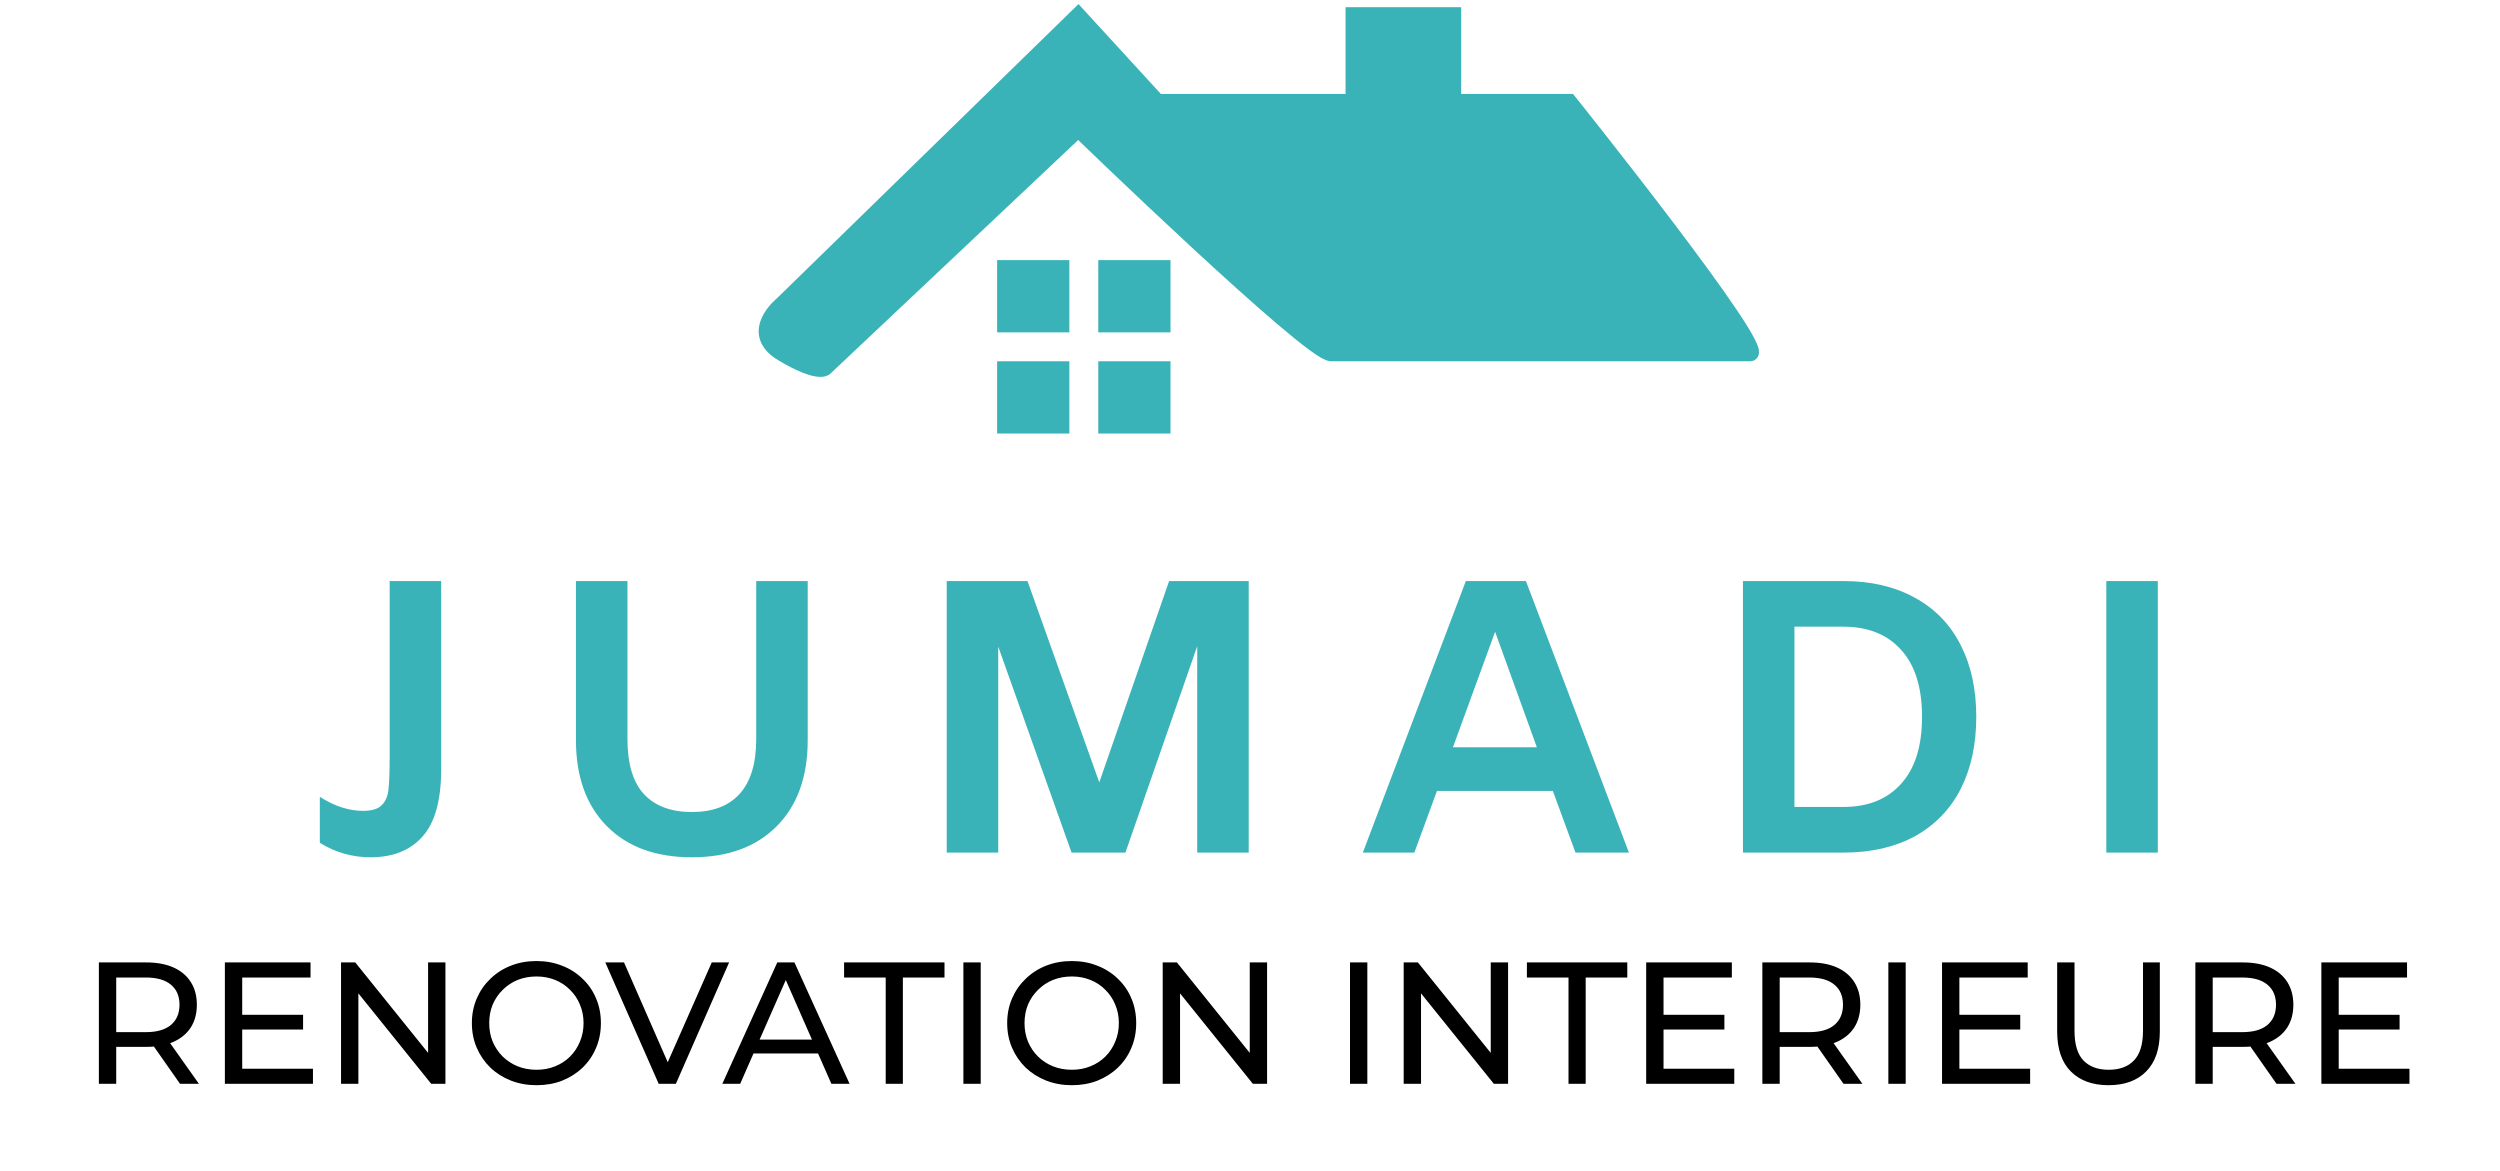 <svg width="173" height="81" viewBox="0 0 173 81" fill="none" xmlns="http://www.w3.org/2000/svg">
<path d="M54.112 21L74.612 1L80.112 7H93.612V1H100.612V7H108.612C108.612 7 122.625 24.5 121.112 24.5C119.599 24.5 93.599 24.5 92.112 24.5C90.625 24.5 74.612 9 74.612 9L57.112 25.5C57.112 25.5 56.614 26 54.112 24.5C51.61 23 54.112 21 54.112 21Z" fill="#3AB3B8" stroke="#3AB3B8"/>
<line x1="69" y1="20.5" x2="74" y2="20.5" stroke="#3AB3B8" stroke-width="5"/>
<line x1="76" y1="20.5" x2="81" y2="20.5" stroke="#3AB3B8" stroke-width="5"/>
<line x1="76" y1="27.5" x2="81" y2="27.5" stroke="#3AB3B8" stroke-width="5"/>
<line x1="69" y1="27.5" x2="74" y2="27.5" stroke="#3AB3B8" stroke-width="5"/>
<path d="M25.642 59.324C24.382 59.324 23.212 58.991 22.132 58.325V55.139C23.14 55.787 24.139 56.111 25.129 56.111C25.741 56.111 26.173 55.976 26.425 55.706C26.695 55.436 26.848 55.067 26.884 54.599C26.938 54.131 26.965 53.339 26.965 52.223V40.208H30.529V53.222C30.529 55.382 30.097 56.939 29.233 57.893C28.387 58.847 27.19 59.324 25.642 59.324ZM47.875 59.324C45.373 59.324 43.411 58.604 41.989 57.164C40.567 55.724 39.856 53.744 39.856 51.224V40.208H43.42V51.143C43.42 52.871 43.807 54.149 44.581 54.977C45.355 55.787 46.453 56.192 47.875 56.192C49.315 56.192 50.413 55.778 51.169 54.95C51.943 54.104 52.33 52.835 52.33 51.143V40.208H55.894V51.224C55.894 53.744 55.183 55.724 53.761 57.164C52.339 58.604 50.377 59.324 47.875 59.324ZM86.411 59H82.847V44.717L77.879 59H74.153L69.077 44.744V59H65.513V40.208H71.102L76.07 54.14L80.903 40.208H86.411V59ZM107.457 54.734H99.438L97.872 59H94.308L101.436 40.208H105.594L112.722 59H109.023L107.457 54.734ZM106.35 51.71L103.461 43.718L100.545 51.71H106.35ZM127.551 40.208C129.477 40.208 131.133 40.595 132.519 41.369C133.905 42.125 134.958 43.214 135.678 44.636C136.398 46.04 136.758 47.696 136.758 49.604C136.758 51.512 136.398 53.177 135.678 54.599C134.958 56.003 133.905 57.092 132.519 57.866C131.133 58.622 129.477 59 127.551 59H120.612V40.208H127.551ZM127.551 55.841C129.261 55.841 130.593 55.31 131.547 54.248C132.519 53.186 133.005 51.638 133.005 49.604C133.005 47.57 132.519 46.022 131.547 44.96C130.593 43.898 129.261 43.367 127.551 43.367H124.176V55.841H127.551ZM145.756 40.208H149.32V59H145.756V40.208Z" fill="#3AB3B8"/>
<path d="M6.842 75V66.6H10.118C10.854 66.6 11.482 66.716 12.002 66.948C12.522 67.18 12.922 67.516 13.202 67.956C13.482 68.396 13.622 68.92 13.622 69.528C13.622 70.136 13.482 70.66 13.202 71.1C12.922 71.532 12.522 71.864 12.002 72.096C11.482 72.328 10.854 72.444 10.118 72.444H7.502L8.042 71.892V75H6.842ZM12.458 75L10.322 71.952H11.606L13.766 75H12.458ZM8.042 72.012L7.502 71.424H10.082C10.85 71.424 11.43 71.26 11.822 70.932C12.222 70.596 12.422 70.128 12.422 69.528C12.422 68.928 12.222 68.464 11.822 68.136C11.43 67.808 10.85 67.644 10.082 67.644H7.502L8.042 67.044V72.012ZM16.653 70.224H20.973V71.244H16.653V70.224ZM16.761 73.956H21.657V75H15.561V66.6H21.489V67.644H16.761V73.956ZM23.6 75V66.6H24.584L30.14 73.5H29.624V66.6H30.824V75H29.84L24.284 68.1H24.8V75H23.6ZM37.13 75.096C36.49 75.096 35.894 74.988 35.342 74.772C34.798 74.556 34.326 74.256 33.926 73.872C33.526 73.48 33.214 73.024 32.99 72.504C32.766 71.984 32.654 71.416 32.654 70.8C32.654 70.184 32.766 69.616 32.99 69.096C33.214 68.576 33.526 68.124 33.926 67.74C34.326 67.348 34.798 67.044 35.342 66.828C35.886 66.612 36.482 66.504 37.13 66.504C37.77 66.504 38.358 66.612 38.894 66.828C39.438 67.036 39.91 67.336 40.31 67.728C40.718 68.112 41.03 68.564 41.246 69.084C41.47 69.604 41.582 70.176 41.582 70.8C41.582 71.424 41.47 71.996 41.246 72.516C41.03 73.036 40.718 73.492 40.31 73.884C39.91 74.268 39.438 74.568 38.894 74.784C38.358 74.992 37.77 75.096 37.13 75.096ZM37.13 74.028C37.594 74.028 38.022 73.948 38.414 73.788C38.814 73.628 39.158 73.404 39.446 73.116C39.742 72.82 39.97 72.476 40.13 72.084C40.298 71.692 40.382 71.264 40.382 70.8C40.382 70.336 40.298 69.908 40.13 69.516C39.97 69.124 39.742 68.784 39.446 68.496C39.158 68.2 38.814 67.972 38.414 67.812C38.022 67.652 37.594 67.572 37.13 67.572C36.658 67.572 36.222 67.652 35.822 67.812C35.43 67.972 35.086 68.2 34.79 68.496C34.494 68.784 34.262 69.124 34.094 69.516C33.934 69.908 33.854 70.336 33.854 70.8C33.854 71.264 33.934 71.692 34.094 72.084C34.262 72.476 34.494 72.82 34.79 73.116C35.086 73.404 35.43 73.628 35.822 73.788C36.222 73.948 36.658 74.028 37.13 74.028ZM45.582 75L41.886 66.6H43.182L46.578 74.352H45.834L49.254 66.6H50.454L46.77 75H45.582ZM49.984 75L53.788 66.6H54.976L58.792 75H57.532L54.136 67.272H54.616L51.22 75H49.984ZM51.604 72.9L51.928 71.94H56.656L57.004 72.9H51.604ZM61.291 75V67.644H58.411V66.6H65.359V67.644H62.479V75H61.291ZM66.666 75V66.6H67.866V75H66.666ZM74.173 75.096C73.533 75.096 72.937 74.988 72.385 74.772C71.841 74.556 71.369 74.256 70.969 73.872C70.569 73.48 70.257 73.024 70.033 72.504C69.809 71.984 69.697 71.416 69.697 70.8C69.697 70.184 69.809 69.616 70.033 69.096C70.257 68.576 70.569 68.124 70.969 67.74C71.369 67.348 71.841 67.044 72.385 66.828C72.929 66.612 73.525 66.504 74.173 66.504C74.813 66.504 75.401 66.612 75.937 66.828C76.481 67.036 76.953 67.336 77.353 67.728C77.761 68.112 78.073 68.564 78.289 69.084C78.513 69.604 78.625 70.176 78.625 70.8C78.625 71.424 78.513 71.996 78.289 72.516C78.073 73.036 77.761 73.492 77.353 73.884C76.953 74.268 76.481 74.568 75.937 74.784C75.401 74.992 74.813 75.096 74.173 75.096ZM74.173 74.028C74.637 74.028 75.065 73.948 75.457 73.788C75.857 73.628 76.201 73.404 76.489 73.116C76.785 72.82 77.013 72.476 77.173 72.084C77.341 71.692 77.425 71.264 77.425 70.8C77.425 70.336 77.341 69.908 77.173 69.516C77.013 69.124 76.785 68.784 76.489 68.496C76.201 68.2 75.857 67.972 75.457 67.812C75.065 67.652 74.637 67.572 74.173 67.572C73.701 67.572 73.265 67.652 72.865 67.812C72.473 67.972 72.129 68.2 71.833 68.496C71.537 68.784 71.305 69.124 71.137 69.516C70.977 69.908 70.897 70.336 70.897 70.8C70.897 71.264 70.977 71.692 71.137 72.084C71.305 72.476 71.537 72.82 71.833 73.116C72.129 73.404 72.473 73.628 72.865 73.788C73.265 73.948 73.701 74.028 74.173 74.028ZM80.459 75V66.6H81.443L86.999 73.5H86.483V66.6H87.683V75H86.699L81.143 68.1H81.659V75H80.459ZM93.42 75V66.6H94.62V75H93.42ZM97.135 75V66.6H98.119L103.675 73.5H103.159V66.6H104.359V75H103.375L97.819 68.1H98.335V75H97.135ZM108.541 75V67.644H105.661V66.6H112.609V67.644H109.729V75H108.541ZM115.008 70.224H119.328V71.244H115.008V70.224ZM115.116 73.956H120.012V75H113.916V66.6H119.844V67.644H115.116V73.956ZM121.955 75V66.6H125.231C125.967 66.6 126.595 66.716 127.115 66.948C127.635 67.18 128.035 67.516 128.315 67.956C128.595 68.396 128.735 68.92 128.735 69.528C128.735 70.136 128.595 70.66 128.315 71.1C128.035 71.532 127.635 71.864 127.115 72.096C126.595 72.328 125.967 72.444 125.231 72.444H122.615L123.155 71.892V75H121.955ZM127.571 75L125.435 71.952H126.719L128.879 75H127.571ZM123.155 72.012L122.615 71.424H125.195C125.963 71.424 126.543 71.26 126.935 70.932C127.335 70.596 127.535 70.128 127.535 69.528C127.535 68.928 127.335 68.464 126.935 68.136C126.543 67.808 125.963 67.644 125.195 67.644H122.615L123.155 67.044V72.012ZM130.674 75V66.6H131.874V75H130.674ZM135.481 70.224H139.801V71.244H135.481V70.224ZM135.589 73.956H140.485V75H134.389V66.6H140.317V67.644H135.589V73.956ZM145.908 75.096C144.804 75.096 143.936 74.78 143.304 74.148C142.672 73.516 142.356 72.592 142.356 71.376V66.6H143.556V71.328C143.556 72.264 143.76 72.948 144.168 73.38C144.584 73.812 145.168 74.028 145.92 74.028C146.68 74.028 147.264 73.812 147.672 73.38C148.088 72.948 148.296 72.264 148.296 71.328V66.6H149.46V71.376C149.46 72.592 149.144 73.516 148.512 74.148C147.888 74.78 147.02 75.096 145.908 75.096ZM151.92 75V66.6H155.196C155.932 66.6 156.56 66.716 157.08 66.948C157.6 67.18 158 67.516 158.28 67.956C158.56 68.396 158.7 68.92 158.7 69.528C158.7 70.136 158.56 70.66 158.28 71.1C158 71.532 157.6 71.864 157.08 72.096C156.56 72.328 155.932 72.444 155.196 72.444H152.58L153.12 71.892V75H151.92ZM157.536 75L155.4 71.952H156.684L158.844 75H157.536ZM153.12 72.012L152.58 71.424H155.16C155.928 71.424 156.508 71.26 156.9 70.932C157.3 70.596 157.5 70.128 157.5 69.528C157.5 68.928 157.3 68.464 156.9 68.136C156.508 67.808 155.928 67.644 155.16 67.644H152.58L153.12 67.044V72.012ZM161.731 70.224H166.051V71.244H161.731V70.224ZM161.839 73.956H166.735V75H160.639V66.6H166.567V67.644H161.839V73.956Z" fill="black"/>
</svg>
